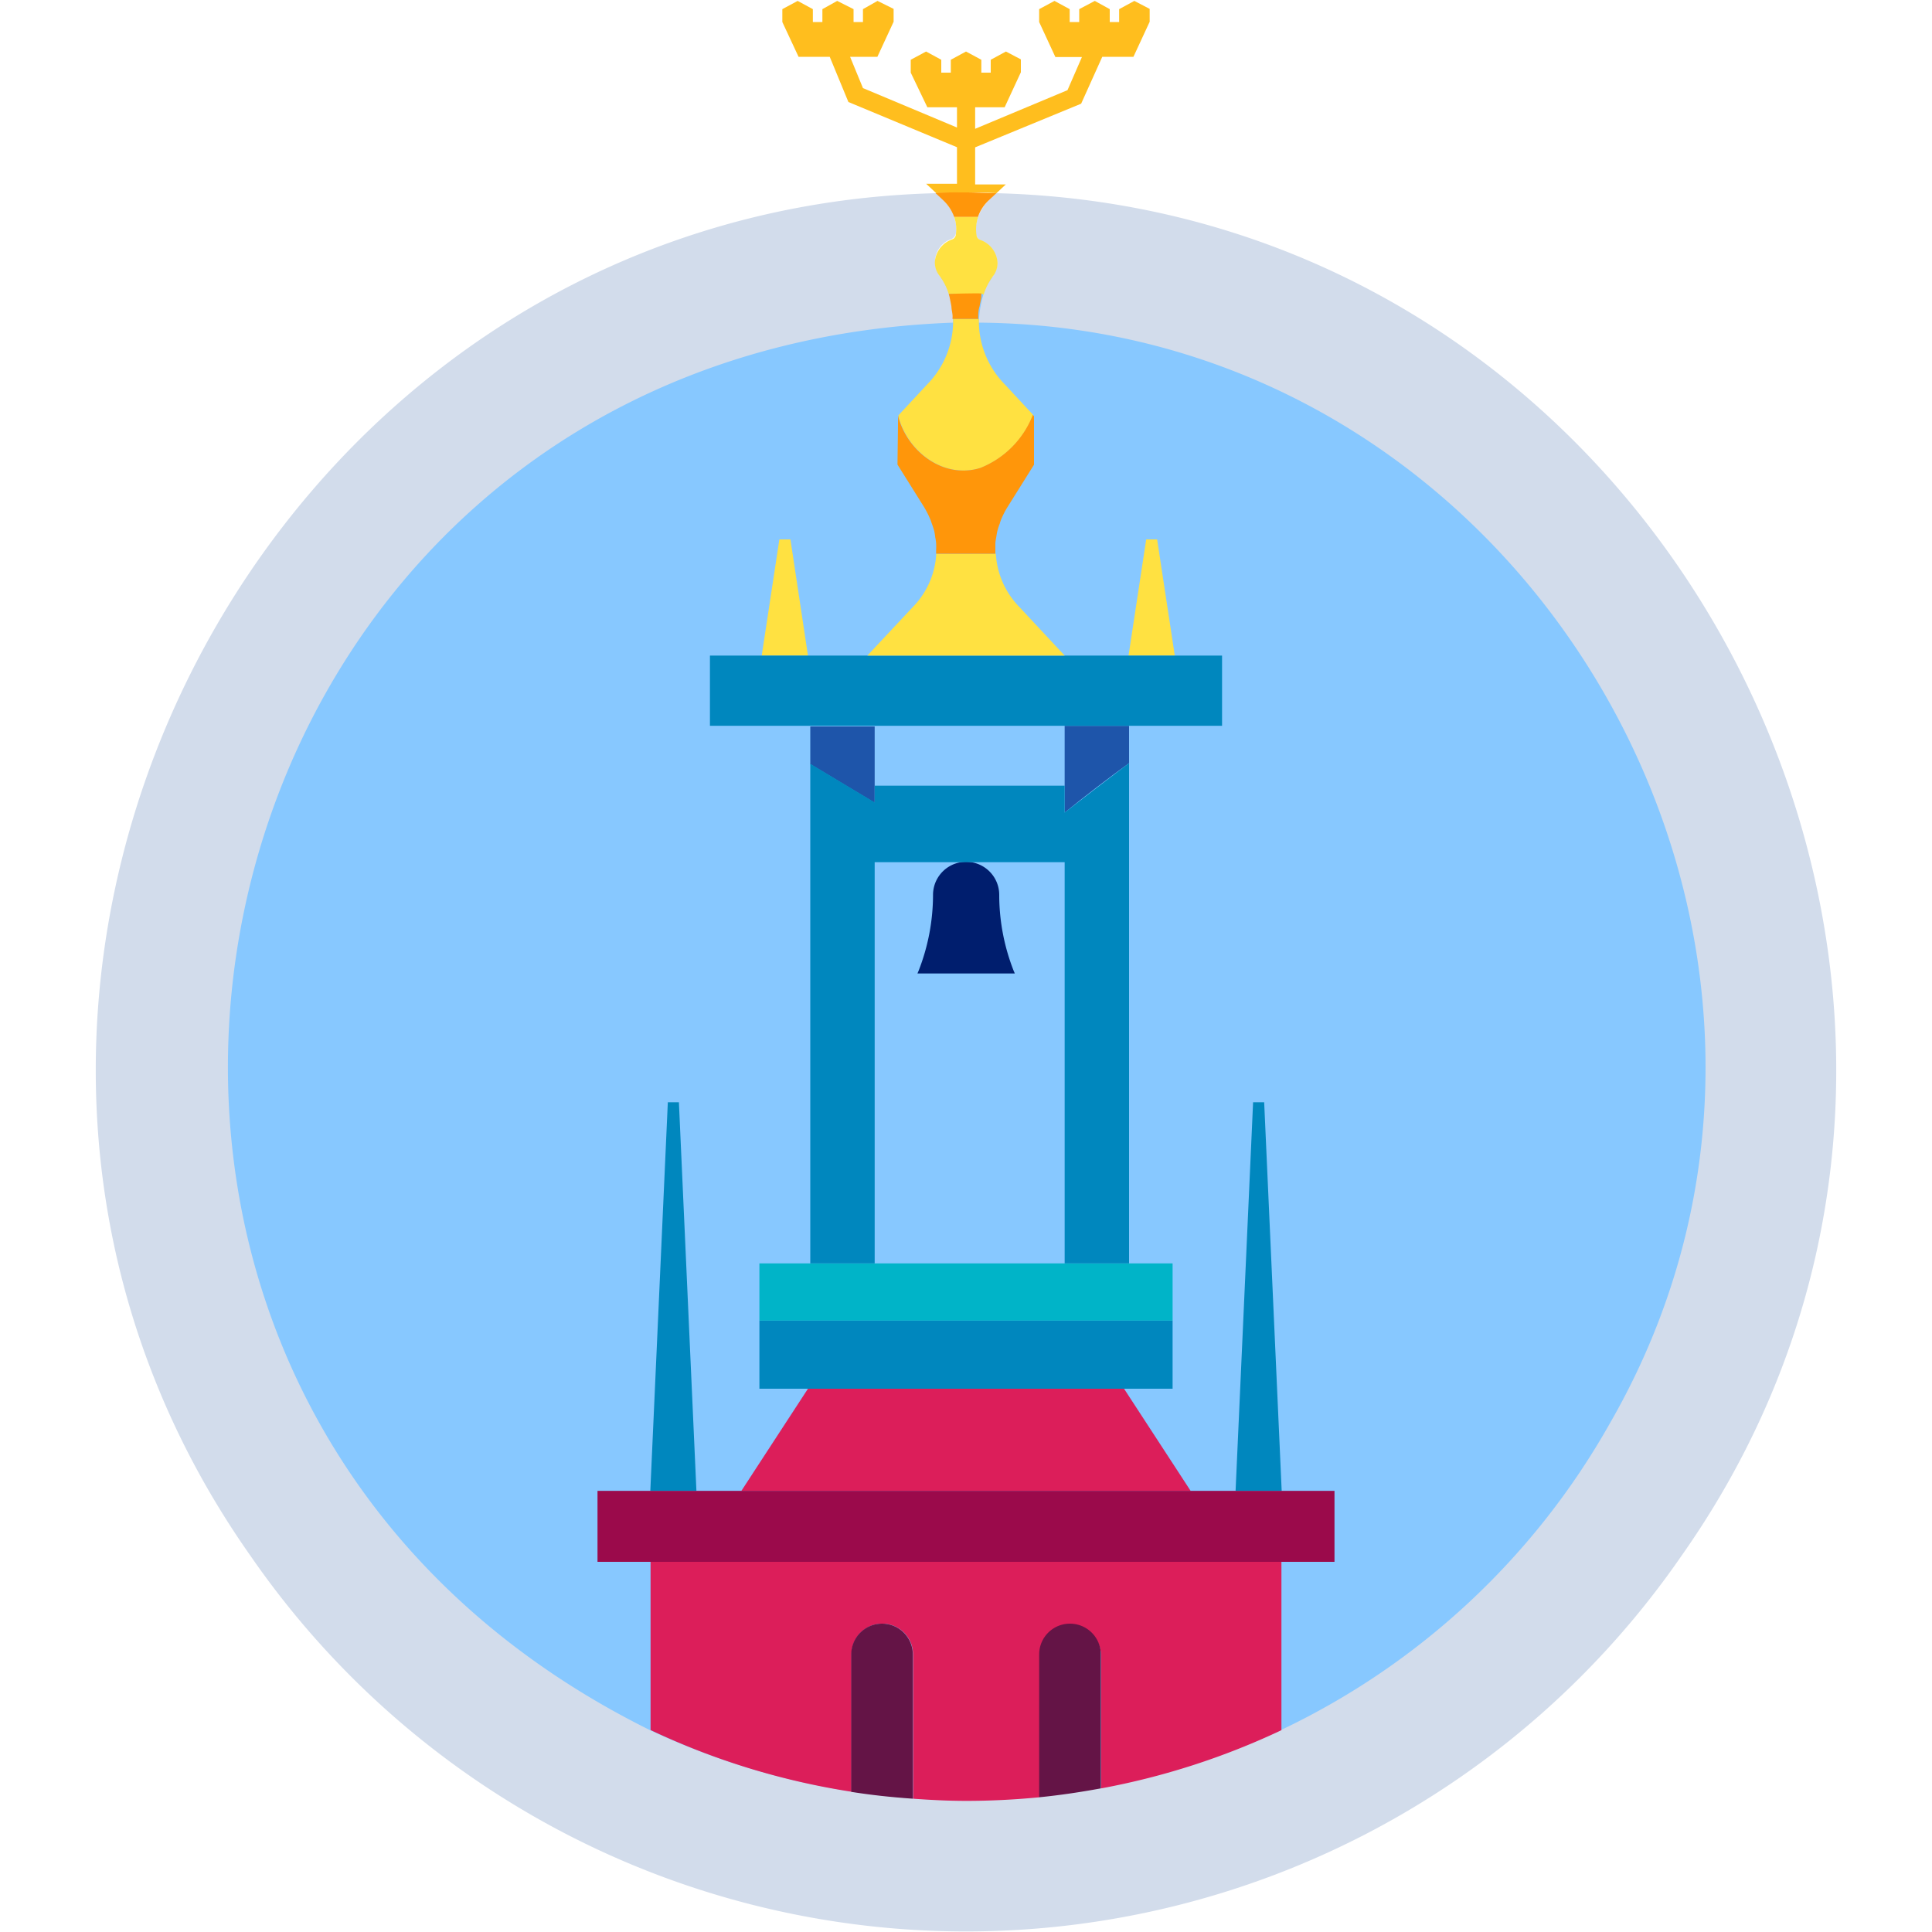<svg xmlns="http://www.w3.org/2000/svg" viewBox="0 0 150 150"><g id="cuadrado_de_fondo" data-name="cuadrado de fondo"><rect width="150" height="150" style="fill:none"/></g><g id="Final_Design" data-name="Final Design"><circle cx="75" cy="82.42" r="60.95" style="fill:#87c8ff"/><path d="M77.36,15a4.4,4.4,0,0,0-1.43,1.84h0c-.14.5-.41,1.5.17,1.8a2,2,0,0,1,1.33,1.78c0,.95-1,1.61-1.1,2.52A8.33,8.33,0,0,0,76,25.05c43,.31,70.36,48.35,49,85.44a57.68,57.68,0,0,1-25.55,23.83h0a57.78,57.78,0,0,1-49,0h0C-3.9,107.39,13.13,27.26,74,25.05v-.29h0a7.81,7.81,0,0,0-.1-1h0a5,5,0,0,0-1-2.44,1.85,1.85,0,0,1,1-2.77c.58-.3.31-1.3.17-1.8h0A4.42,4.42,0,0,0,72.64,15C19.7,16.39-10.91,77.72,19.46,120.81a67.49,67.49,0,0,0,111.08,0C160.91,77.75,130.3,16.37,77.36,15Z" style="fill:#d2dceb"/><path d="M99.51,121.26h-49v13.06h0a56.69,56.69,0,0,0,15.6,4.79V128.45a2.39,2.39,0,0,1,4.78,0v11.2c1.37.1,2.74.17,4.13.17,1.92,0,3.81-.1,5.68-.28V128.45a2.4,2.4,0,0,1,4.79,0v10.4a57.06,57.06,0,0,0,14-4.52h0V121.26Z" style="fill:#dc1e5a"/><path d="M72.44,69.45h0a16.21,16.21,0,0,1-1.12,5.92l-.09.21h7.56l-.09-.21a16.16,16.16,0,0,1-1.12-5.75s0-.07,0-.11a2.57,2.57,0,0,0-5.14-.06Z" style="fill:#001e6e"/><path d="M83.07,126.06a2.39,2.39,0,0,0-2.39,2.39v11.09c1.62-.16,3.21-.4,4.79-.69v-10.4A2.4,2.4,0,0,0,83.07,126.06Z" style="fill:#641446"/><path d="M68.48,126.06a2.39,2.39,0,0,0-2.39,2.39v10.67c1.58.25,3.17.42,4.78.53v-11.2A2.39,2.39,0,0,0,68.48,126.06Z" style="fill:#641446"/><polygon points="57.56 115.75 92.44 115.75 87.27 107.82 62.73 107.82 57.56 115.75" style="fill:#dc1e5a"/><polygon points="99.51 115.75 98.15 85.58 97.29 85.58 95.93 115.75 99.51 115.75 99.51 115.75" style="fill:#0087be"/><polygon points="54.07 115.75 52.71 85.58 51.85 85.58 50.49 115.75 50.49 115.75 54.07 115.75" style="fill:#0087be"/><polygon points="61.37 41.88 60.51 41.88 59.14 50.9 62.73 50.9 61.37 41.88" style="fill:#ffe141"/><polygon points="89.84 41.88 88.99 41.88 87.62 50.9 91.21 50.9 89.84 41.88" style="fill:#ffe141"/><polygon points="54.07 115.75 50.49 115.75 50.49 115.75 46.39 115.75 46.39 121.26 50.49 121.26 99.51 121.26 103.61 121.26 103.61 115.75 99.51 115.75 99.51 115.75 95.93 115.75 92.44 115.75 57.56 115.75 54.07 115.75" style="fill:#9b0a4b"/><polygon points="58.96 107.82 62.73 107.82 87.27 107.82 91.04 107.82 91.04 102.53 58.96 102.53 58.96 107.82" style="fill:#0087be"/><polygon points="82.66 98.09 82.66 98.09 67.91 98.09 67.91 98.09 62.94 98.09 62.94 98.09 58.96 98.09 58.96 98.09 58.96 102.53 91.04 102.53 91.04 98.09 91.04 98.09 87.62 98.09 87.62 98.09 82.66 98.09" style="fill:#00b4c8"/><path d="M82.66,56.35v6.74q2.46-2,5-3.84h0v-2.9h-5Z" style="fill:#1e55aa"/><path d="M67.91,61v-4.6h-5v2.93l5,3Z" style="fill:#1e55aa"/><polygon points="67.34 50.9 67.34 50.9 62.73 50.9 59.14 50.9 55.12 50.9 55.12 56.35 62.94 56.35 67.91 56.35 82.66 56.35 87.62 56.35 87.62 56.35 94.88 56.35 94.88 50.9 91.21 50.9 87.62 50.9 82.66 50.9 82.66 50.9 67.34 50.9" style="fill:#0087be"/><path d="M82.66,61H67.91V62.3l-5-3V98.09h5V66.94H82.66V98.09h5V59.25q-2.5,1.89-5,3.84Z" style="fill:#0087be"/><path d="M74,24.76v.29a7,7,0,0,1-2,4.78l-2.25,2.42a2.61,2.61,0,0,0,.06.27c.78,2.63,3.53,4.68,6.32,3.81a7.25,7.25,0,0,0,4.08-4.12h0L78,29.83a7,7,0,0,1-2-4.78V24.7a.13.13,0,0,1,0,.06Z" style="fill:#ffe141"/><path d="M72.64,15c.79,0,1.57-.06,2.36-.06s1.58,0,2.36.06l.73-.68H75.71V11.44l8.23-3.39,1.64-3.64H88l1.26-2.72v-1L88.07.07,86.89.71v1h-.73v-1L85,.07,83.79.71v1h-.74v-1L81.87.07,80.68.71v1l1.26,2.72H84L82.88,7l-7.17,3V8.33H78l1.26-2.72v-1L78.1,4l-1.18.64v1h-.73v-1L75,4l-1.18.64v1h-.74v-1L71.9,4l-1.19.64v1L72,8.33H74.3V9.9L67,6.84l-1-2.43h2.12l1.26-2.72v-1L68.13.07,67,.71v1h-.73v-1L65,.07,63.85.71v1h-.74v-1L61.93.07,60.74.71v1L62,4.41h2.42l1.45,3.51,8.43,3.51v2.84H71.91l.73.68.12.11Z" style="fill:#ffbe1e"/><path d="M74.2,18.29a.45.45,0,0,1-.29.3,2,2,0,0,0-1.33,1.78,1.68,1.68,0,0,0,.33,1,4.44,4.44,0,0,1,.82,1.73,2.68,2.68,0,0,0-.07-.27c.9,0,1.8-.05,2.69,0l0,.11a4.79,4.79,0,0,1,.77-1.53,1.68,1.68,0,0,0,.33-1,2,2,0,0,0-1.33-1.78.45.45,0,0,1-.29-.3,2.93,2.93,0,0,1,.12-1.5H74.08A2.93,2.93,0,0,1,74.2,18.29Z" style="fill:#ffe141"/><path d="M72.7,43c0-.09,0-.19,0-.29a6.4,6.4,0,0,1-1.79,4.38L67.34,50.9H82.66L79.1,47.08a6.4,6.4,0,0,1-1.79-4.38c0,.1,0,.2,0,.29Z" style="fill:#ffe141"/><path d="M72.64,15l.12.11.43.4a3.39,3.39,0,0,1,.89,1.33h1.85a3.26,3.26,0,0,1,.88-1.33l.43-.4.12-.11c-.78,0-1.57-.06-2.36-.06S73.43,14.92,72.64,15Z" style="fill:#ff960a"/><path d="M73.66,22.82a2.68,2.68,0,0,1,.07.27l.09.44.05.27h0c0,.21.06.42.08.62s0,.23,0,.34h2a.13.13,0,0,0,0-.06c0-.3,0-.6.1-.9l.14-.71a1.46,1.46,0,0,1,0-.2l0-.11C75.46,22.77,74.56,22.79,73.66,22.82Z" style="fill:#ff960a"/><path d="M69.68,36.07l2.06,3.29a7.26,7.26,0,0,1,.47.92c.06.12.09.25.14.38s.13.37.18.55a4.33,4.33,0,0,1,.08.5,3.5,3.5,0,0,1,.07.45,4.87,4.87,0,0,1,0,.54c0,.1,0,.2,0,.29h4.6c0-.09,0-.19,0-.29s0-.36,0-.54a3.5,3.5,0,0,1,.07-.45,4.37,4.37,0,0,1,.09-.5,3.92,3.92,0,0,1,.18-.55,2.43,2.43,0,0,1,.13-.38,6.53,6.53,0,0,1,.47-.91h0l2.06-3.29,0-3.77-.09-.1h0a7.25,7.25,0,0,1-4.08,4.12c-2.79.87-5.54-1.18-6.32-3.81a2.61,2.61,0,0,1-.06-.27l0,0Z" style="fill:#ff960a"/></g></svg>